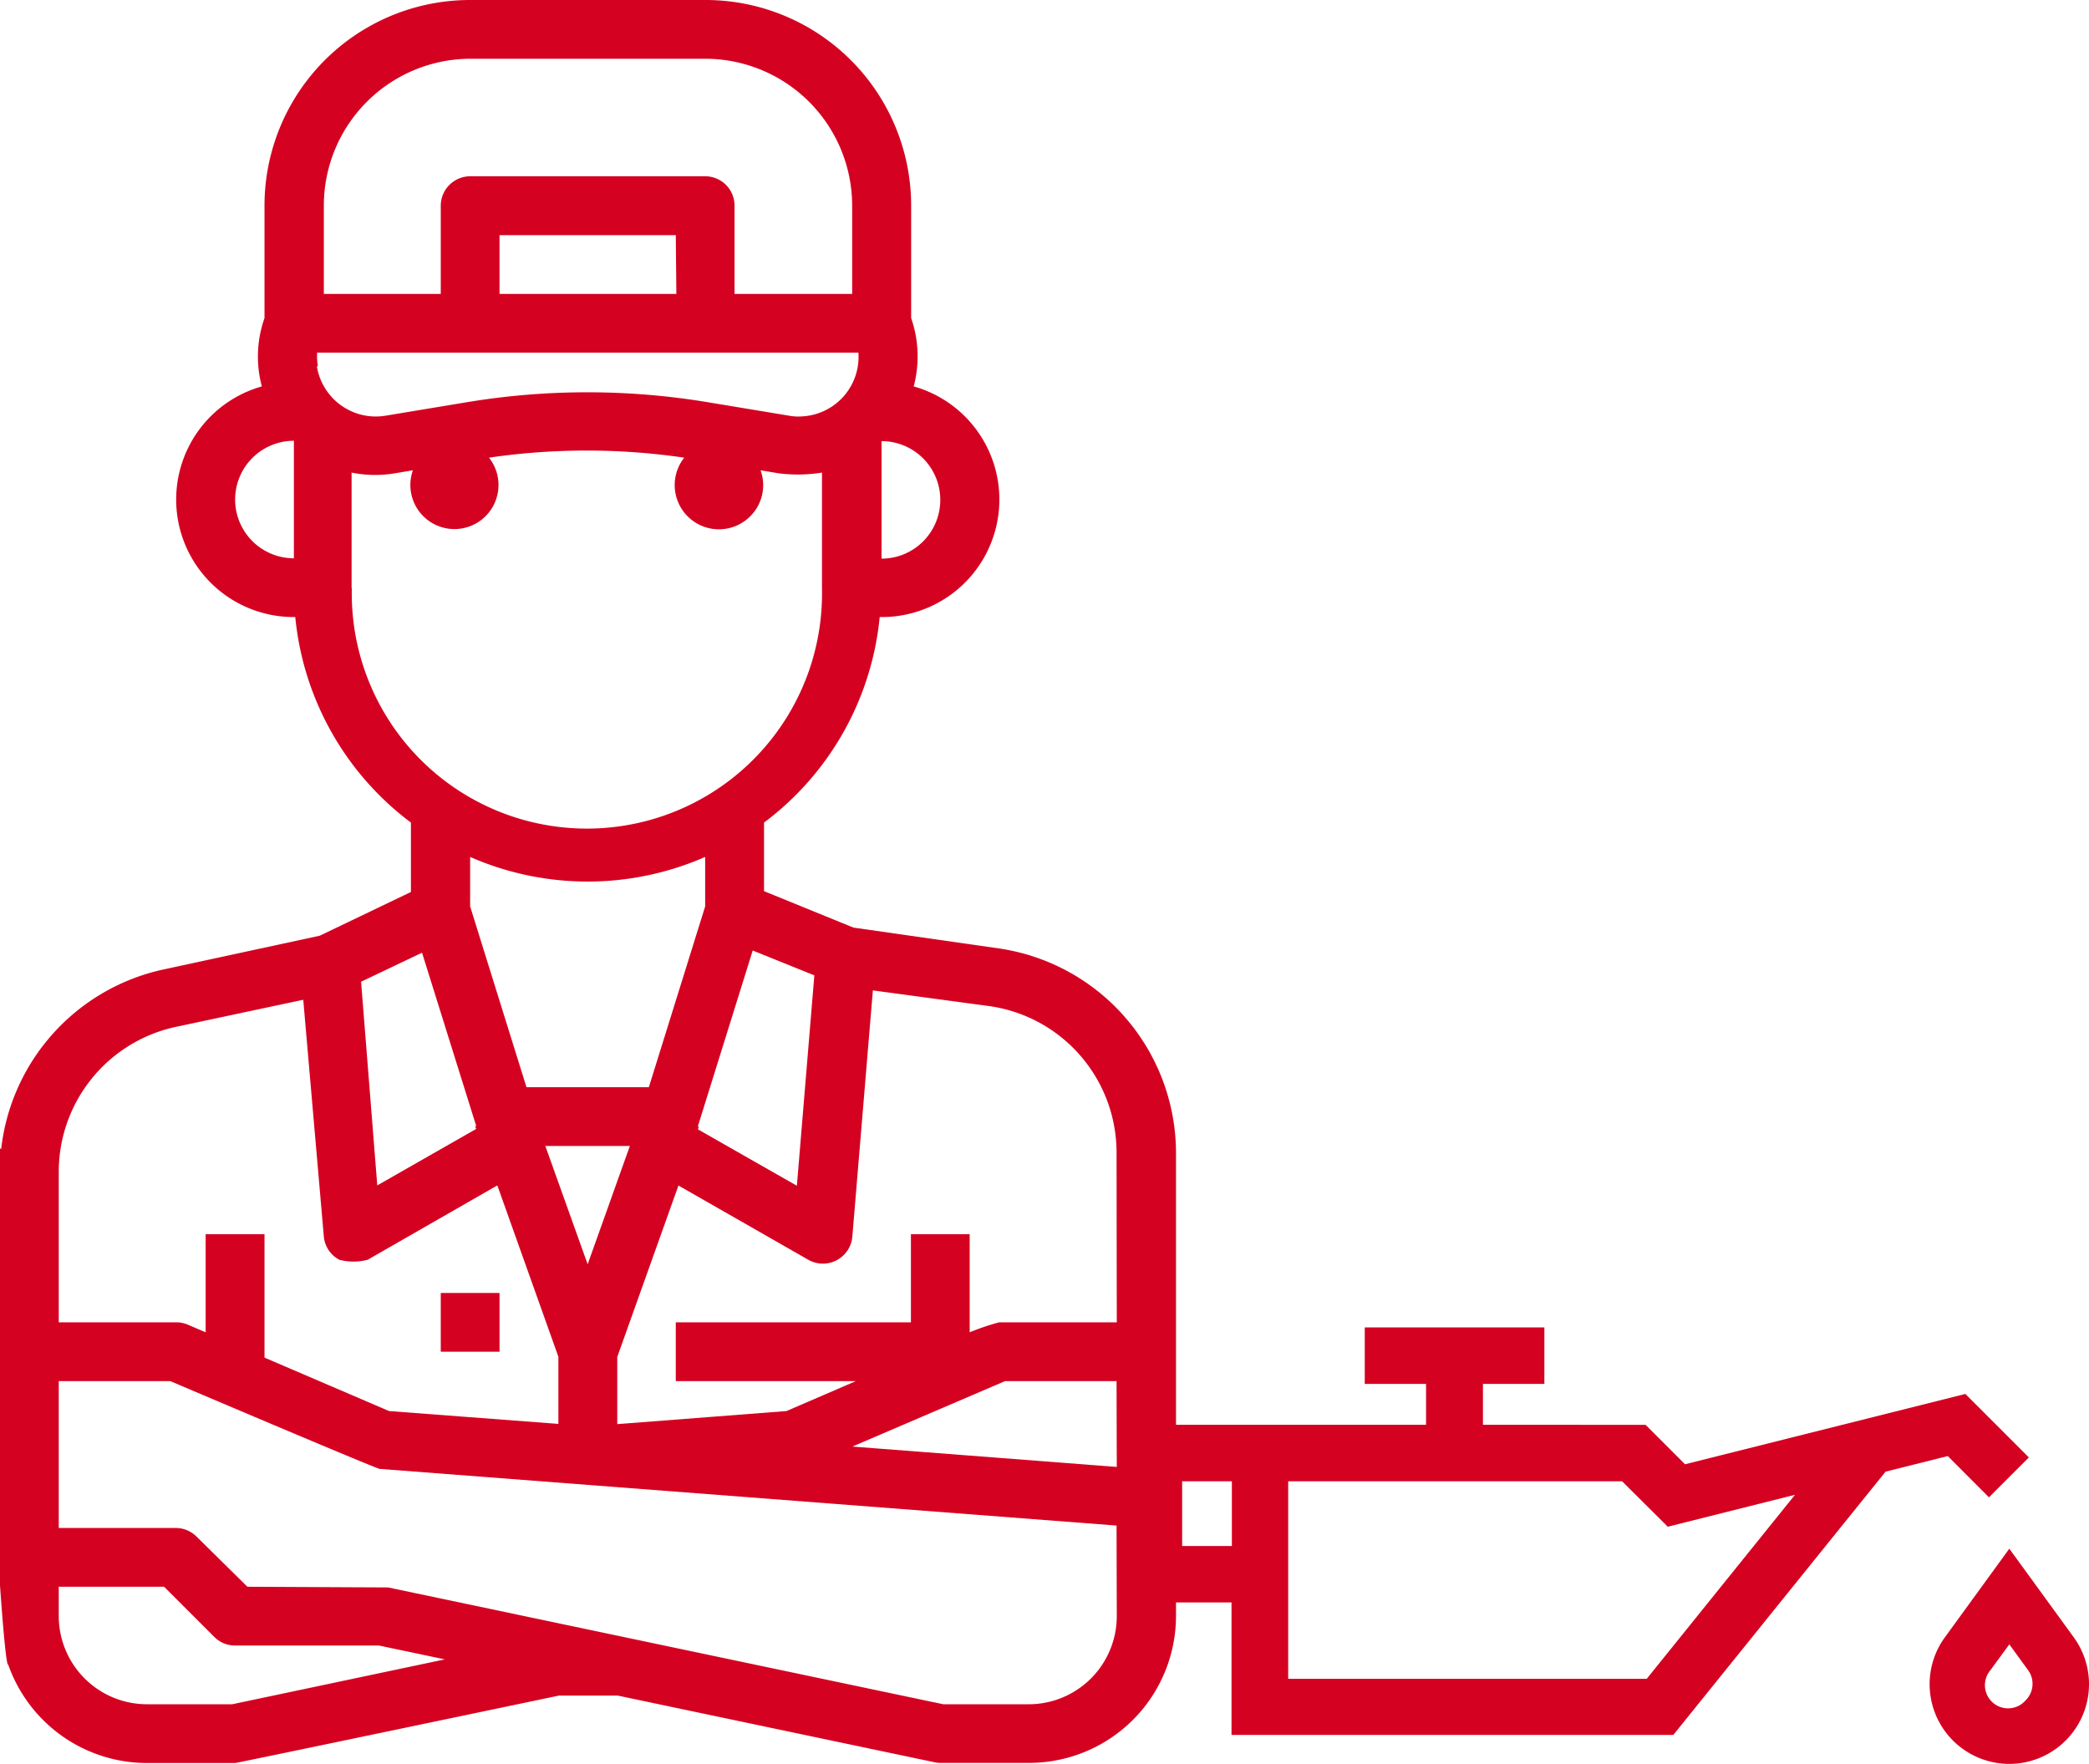 <svg xmlns="http://www.w3.org/2000/svg" viewBox="0 0 180.62 152.5"><defs><style>.cls-1{fill:#d50121;}</style></defs><g id="Capa_2" data-name="Capa 2"><g id="Capa_1-2" data-name="Capa 1"><path class="cls-1" d="M86.36,82,73.79,80.2l-7.73-3.15V71.12a25.23,25.23,0,0,0,10-17.77h.13A10.16,10.16,0,0,0,79,33.41a10.1,10.1,0,0,0-.22-5.91V17.79A17.78,17.78,0,0,0,61,0H40.65A17.78,17.78,0,0,0,22.87,17.79V27.5a10,10,0,0,0-.23,5.91,10.16,10.16,0,0,0,2.77,19.94h.12a25.23,25.23,0,0,0,10,17.77v6l-7.88,3.78L14,83.85A17.94,17.94,0,0,0,.1,99.36a.81.81,0,0,1-.1-.09v37.8s.48,7.07.71,6.85a12.72,12.72,0,0,0,12,8.51h7.62c.18,0,28-5.83,28-5.83h5.08l27.42,5.77a2.38,2.38,0,0,0,.53.05h7.62a12.71,12.71,0,0,0,12.7-12.7V99.59A17.9,17.9,0,0,0,86.36,82M76.22,38.14l0,0a5.08,5.08,0,0,1,0,10.16ZM25.41,48.27a5.08,5.08,0,0,1,0-10.16l0,0Zm45,36.06-1.51,18.19-8.56-4.88.09-.23-.1,0,4.75-15.23ZM45.52,94,40.65,78.37V74.09a25.3,25.3,0,0,0,20.32,0v4.28L56.1,94Zm8.94,5.08-3.65,10.23L47.15,99.08ZM28,17.79A12.7,12.7,0,0,1,40.65,5.08H61A12.71,12.71,0,0,1,73.68,17.79v7.62H63.51V17.79A2.54,2.54,0,0,0,61,15.24H40.65a2.55,2.55,0,0,0-2.54,2.55v7.62H28Zm30.48,7.62H43.19V20.33H58.43Zm-31,6.23a5.55,5.55,0,0,1-.06-1.15H74.22A5.15,5.15,0,0,1,69.37,36a4.45,4.45,0,0,1-1.15-.06l-7-1.16a63.62,63.62,0,0,0-20.88,0l-7,1.16a5.16,5.16,0,0,1-5.94-4.25m3,19.17h0v-10a10.27,10.27,0,0,0,3.75.06l1.55-.26a3.81,3.81,0,1,0,6.58-1.09,58.22,58.22,0,0,1,16.88,0,3.82,3.82,0,0,0,6,4.74,3.78,3.78,0,0,0,.6-3.65l1.55.26a13.17,13.17,0,0,0,3.76-.06v10a20.33,20.33,0,1,1-40.65,0m6.07,31.51,4.69,15-.1,0,.09.24-8.55,4.88L31.22,84.88ZM5.08,101.24a12.82,12.82,0,0,1,10-12.43l11.14-2.37L28,106.92a2.53,2.53,0,0,0,1.34,2,4.85,4.85,0,0,0,2.45,0L43,102.49l5.28,14.82v5.8L33.64,122l-10.77-4.62V106.71H17.78v8.48l-1.54-.66a2.59,2.59,0,0,0-1-.2H5.08Zm15,46.11H12.7a7.63,7.63,0,0,1-7.62-7.62v-2.54h9.11l4.34,4.34a2.5,2.5,0,0,0,1.79.74H32.76l5.7,1.2Zm76.48-7.62a7.62,7.62,0,0,1-7.62,7.62H81.56l-48-10.1c-.17,0-12.17-.06-12.17-.06L17,132.86a2.54,2.54,0,0,0-1.8-.75H5.08v-12.7h9.64S32.56,127,32.83,127l63.71,4.9Zm0-12.9L73.7,125.07l13.2-5.66h9.64Zm0-12.5H86.38a21.19,21.19,0,0,0-2.54.86v-8.48H78.76v7.62H58.43v5.08H74L68,122l-14.63,1.13v-5.81l5.29-14.82,11.23,6.42a2.55,2.55,0,0,0,3.47-.94,2.48,2.48,0,0,0,.33-1l1.78-21.35L85.63,87A12.79,12.79,0,0,1,96.54,99.59Z"></path><rect class="cls-1" x="38.11" y="111.79" width="5.08" height="5.08"></rect><path class="cls-1" d="M169.93,120.52l-24.24,6.08-3.41-3.41H128.22v-3.54h5.31v-4.88H118v4.88h5.3v3.54h-26v15.36h9.18V150h38.2l18.35-22.76,5.38-1.35,3.56,3.57,3.45-3.45Zm-63.42,13.15h-4.3v-5.6h4.3Zm35.87,11.48h-31V128.07h28.87L144.2,132l11-2.76Z"></path><path class="cls-1" d="M179.3,141.56l-5.57-7.66-5.57,7.66a6.89,6.89,0,1,0,11.14,0M175.15,147a2,2,0,0,1-3.05-2.6l1.63-2.23,1.62,2.23a2,2,0,0,1-.2,2.6"></path></g></g></svg>